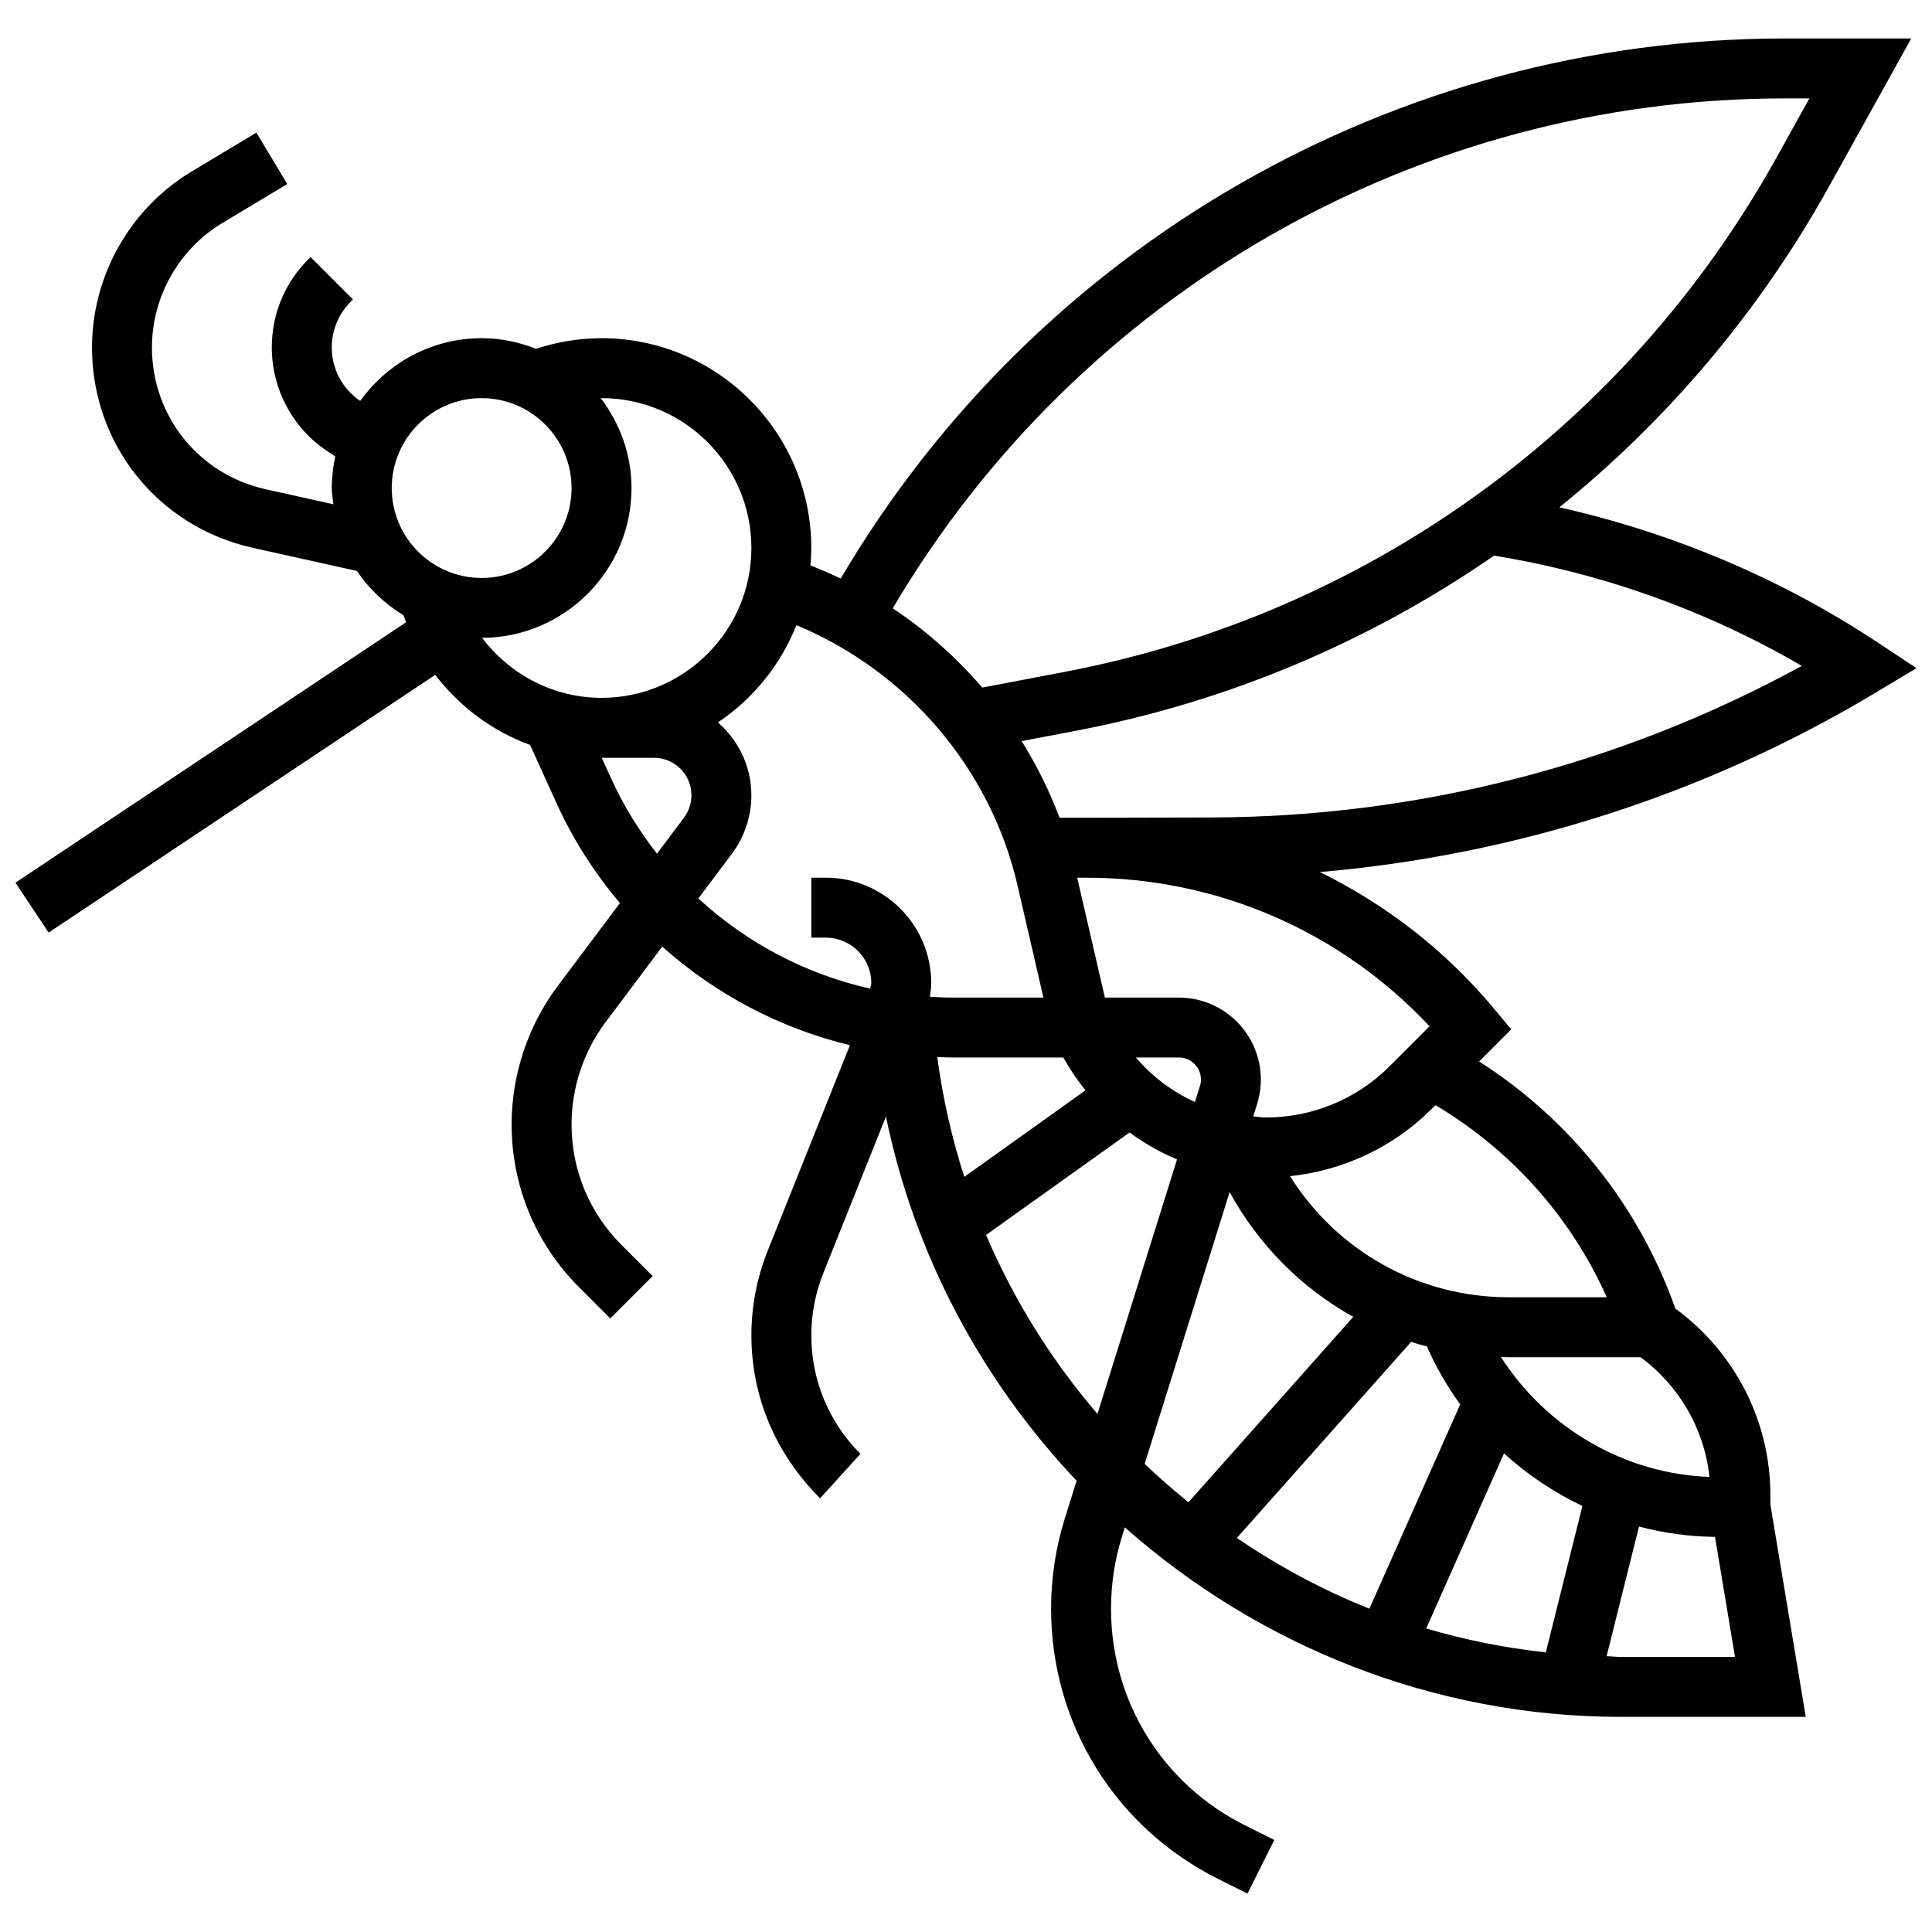 <?xml version="1.0" encoding="UTF-8"?>
<!-- Uploaded to: SVG Repo, www.svgrepo.com, Generator: SVG Repo Mixer Tools -->
<svg width="800px" height="800px" version="1.1" viewBox="144 144 512 512" xmlns="http://www.w3.org/2000/svg">
 <defs>
  <clipPath id="a">
   <path d="m148.09 154h503.81v492h-503.81z"/>
  </clipPath>
 </defs>
 <g clip-path="url(#a)">
  <path d="m651.9 321.07-10.508-6.949c-25.48-16.855-54.281-28.977-84.152-35.672 28.707-23.168 53.066-51.898 71.484-85.051l21.777-39.203h-33.59c-102.99 0-198.04 54.699-250.11 143.13-2.621-1.262-5.305-2.414-8.031-3.481 0.129-1.523 0.23-3.059 0.23-4.621 0-30.652-24.949-55.598-55.598-55.598-5.941 0-11.746 0.984-17.332 2.812-4.477-1.77-9.324-2.816-14.43-2.816-13.273 0-24.965 6.602-32.184 16.633-4.719-3.207-7.531-8.484-7.531-14.18 0-4.582 1.789-8.887 5.027-12.129l0.586-0.586-11.23-11.238-0.594 0.586c-6.242 6.242-9.684 14.535-9.684 23.359 0 11.07 5.496 21.352 14.719 27.496l2.098 1.398c-0.578 2.699-0.922 5.496-0.922 8.371 0 1.477 0.277 2.875 0.438 4.312l-17.949-3.988c-17.742-3.941-30.145-19.387-30.145-37.57 0-13.445 7.156-26.094 18.699-33.012l17.164-10.301-8.184-13.617-17.164 10.297c-16.289 9.762-26.402 27.633-26.402 46.633 0 25.68 17.504 47.504 42.582 53.09l27.633 6.133c3.184 4.773 7.434 8.73 12.328 11.746 0.215 0.629 0.445 1.238 0.676 1.859l-103.51 69.012 8.809 13.215 102.44-68.293c6.449 8.426 15.133 14.918 25.133 18.562l7.039 15.496c4.398 9.684 10.102 18.523 16.773 26.426l-16.488 21.984c-7.879 10.5-12.215 23.52-12.215 36.641 0 16.312 6.356 31.645 17.887 43.184l8.27 8.27 11.23-11.23-8.27-8.27c-8.531-8.531-13.234-19.879-13.234-31.945 0-9.715 3.207-19.34 9.039-27.109l14.996-19.996c14.105 12.613 31.184 21.645 49.738 26.133l-21.797 54.488c-2.859 7.156-4.312 14.695-4.312 22.398 0 16.109 6.273 31.254 18.211 43.191l10.684-11.777c-8.387-8.395-13.012-19.539-13.012-31.406 0-5.68 1.074-11.223 3.176-16.496l16.602-41.508c7.594 36.949 25.527 70.125 50.523 96.52l-3.129 10.008c-2.414 7.754-3.637 15.781-3.637 23.883 0 30.531 16.965 57.98 44.273 71.645l7.777 3.883 7.109-14.211-7.777-3.883c-21.898-10.945-35.496-32.945-35.496-57.426 0-6.488 0.984-12.938 2.914-19.148l0.746-2.383c35.316 31.227 81.543 50.219 131.54 50.219h48.918l-9.379-56.25v-2.484c0-19.676-9.414-37.918-25.18-49.477-9.66-27.18-27.855-50.047-52.016-65.48l8.508-8.508-4.637-5.574c-12.828-15.387-28.586-27.531-46.074-36.109 51.961-4.481 102.4-20.605 147.31-47.562zm-34.988-150.99h6.594l-8.672 15.609c-39.648 71.375-108.39 121.07-188.62 136.35l-21.922 4.18c-6.894-8.031-14.852-15.121-23.703-21.008 49.238-83.488 139.02-135.13 236.32-135.13zm-345.27 79.43c13.137 0 23.828 10.691 23.828 23.828s-10.691 23.828-23.828 23.828-23.828-10.691-23.828-23.828 10.684-23.828 23.828-23.828zm0.117 63.523c21.844-0.07 39.594-17.848 39.594-39.699 0-8.969-3.098-17.156-8.133-23.812 0.062 0 0.129-0.016 0.191-0.016 21.898 0 39.715 17.816 39.715 39.715 0 21.898-17.816 39.715-39.715 39.715-12.73 0-24.305-6.172-31.652-15.902zm34.211 37.293-2.504-5.504h13.844c5.473 0 9.93 4.457 9.93 9.93 0 2.137-0.707 4.242-1.984 5.957l-7.148 9.531c-4.75-6.07-8.863-12.719-12.137-19.914zm28.293-14.883c9.309-6.234 16.609-15.227 20.801-25.773 29.238 12.176 51.406 37.863 58.594 68.992l6.856 29.703h-24.406c-1.898 0-3.781-0.094-5.664-0.207 0.16-1.207 0.34-2.414 0.34-3.637 0-15.395-12.527-27.926-27.926-27.926h-3.844v15.887h3.844c6.641 0 12.043 5.402 12.043 12.043 0 0.5-0.223 0.977-0.285 1.469-17.094-3.82-32.781-12.152-45.543-23.891l8.887-11.852c3.328-4.441 5.164-9.938 5.164-15.488 0.004-7.734-3.477-14.59-8.859-19.32zm127.73 96.391-1.32 4.211c-5.996-2.715-11.316-6.742-15.668-11.797h11.422c3.219 0 5.84 2.621 5.84 5.84-0.004 0.594-0.09 1.176-0.273 1.746zm-36.195-7.586c1.723 3.098 3.695 5.988 5.863 8.699l-32.105 22.93c-3.312-10.23-5.711-20.832-7.164-31.762 1.238 0.039 2.461 0.133 3.707 0.133zm-20.484 47.031 38.031-27.156c3.906 2.852 8.102 5.273 12.582 7.133l-21.09 67.449c-12.113-14.121-22.105-30.078-29.523-47.426zm42.031 60.66 22.52-72.023c7.734 14.113 19.125 25.473 32.766 33.066l-43.676 49.133c-4.008-3.242-7.891-6.621-11.609-10.176zm95.234-2.773c6.203 5.633 13.199 10.332 20.777 13.941l-9.699 38.793c-10.852-1.207-21.461-3.297-31.691-6.348zm-11.609-12.988-24.066 54.137c-12.438-4.934-24.152-11.301-35.129-18.73l46.188-51.961c1.375 0.438 2.773 0.816 4.172 1.184 2.418 5.484 5.387 10.613 8.836 15.371zm67.527 35.117 5.297 31.809h-30.168c-1.301 0-2.566-0.16-3.859-0.191l8.586-34.359c6.516 1.707 13.258 2.652 20.145 2.742zm-56.75-47.695c0.723 0.016 1.438 0.078 2.168 0.078h34.859c10.293 7.609 16.902 19.078 18.254 31.723-22.652-0.824-43.266-13.074-55.281-31.801zm28.062-15.809h-25.895c-24.027 0-45.633-12.32-58.039-32.098 14.051-1.445 27.457-7.746 37.488-17.777l1.047-1.047c20.121 11.996 35.906 29.652 45.398 50.922zm-57.676-61.102c-8.543 8.547-20.379 13.445-32.469 13.445-1.199 0-2.367-0.16-3.551-0.246l1.031-3.305c0.66-2.106 0.992-4.281 0.992-6.488 0-11.977-9.754-21.723-21.723-21.723h-19.609l-7.332-31.77h2.519c34.637 0 67.355 14.266 90.855 39.371zm-47.203-66.055-32.953 0.074h-7.188c-2.676-7.125-6.051-13.914-10.039-20.309l14.441-2.75c40.348-7.688 77.895-23.684 110.75-46.395 28.594 4.621 56.504 14.598 81.562 29.215-47.945 26.211-101.8 40.062-156.58 40.164z"/>
 </g>
</svg>